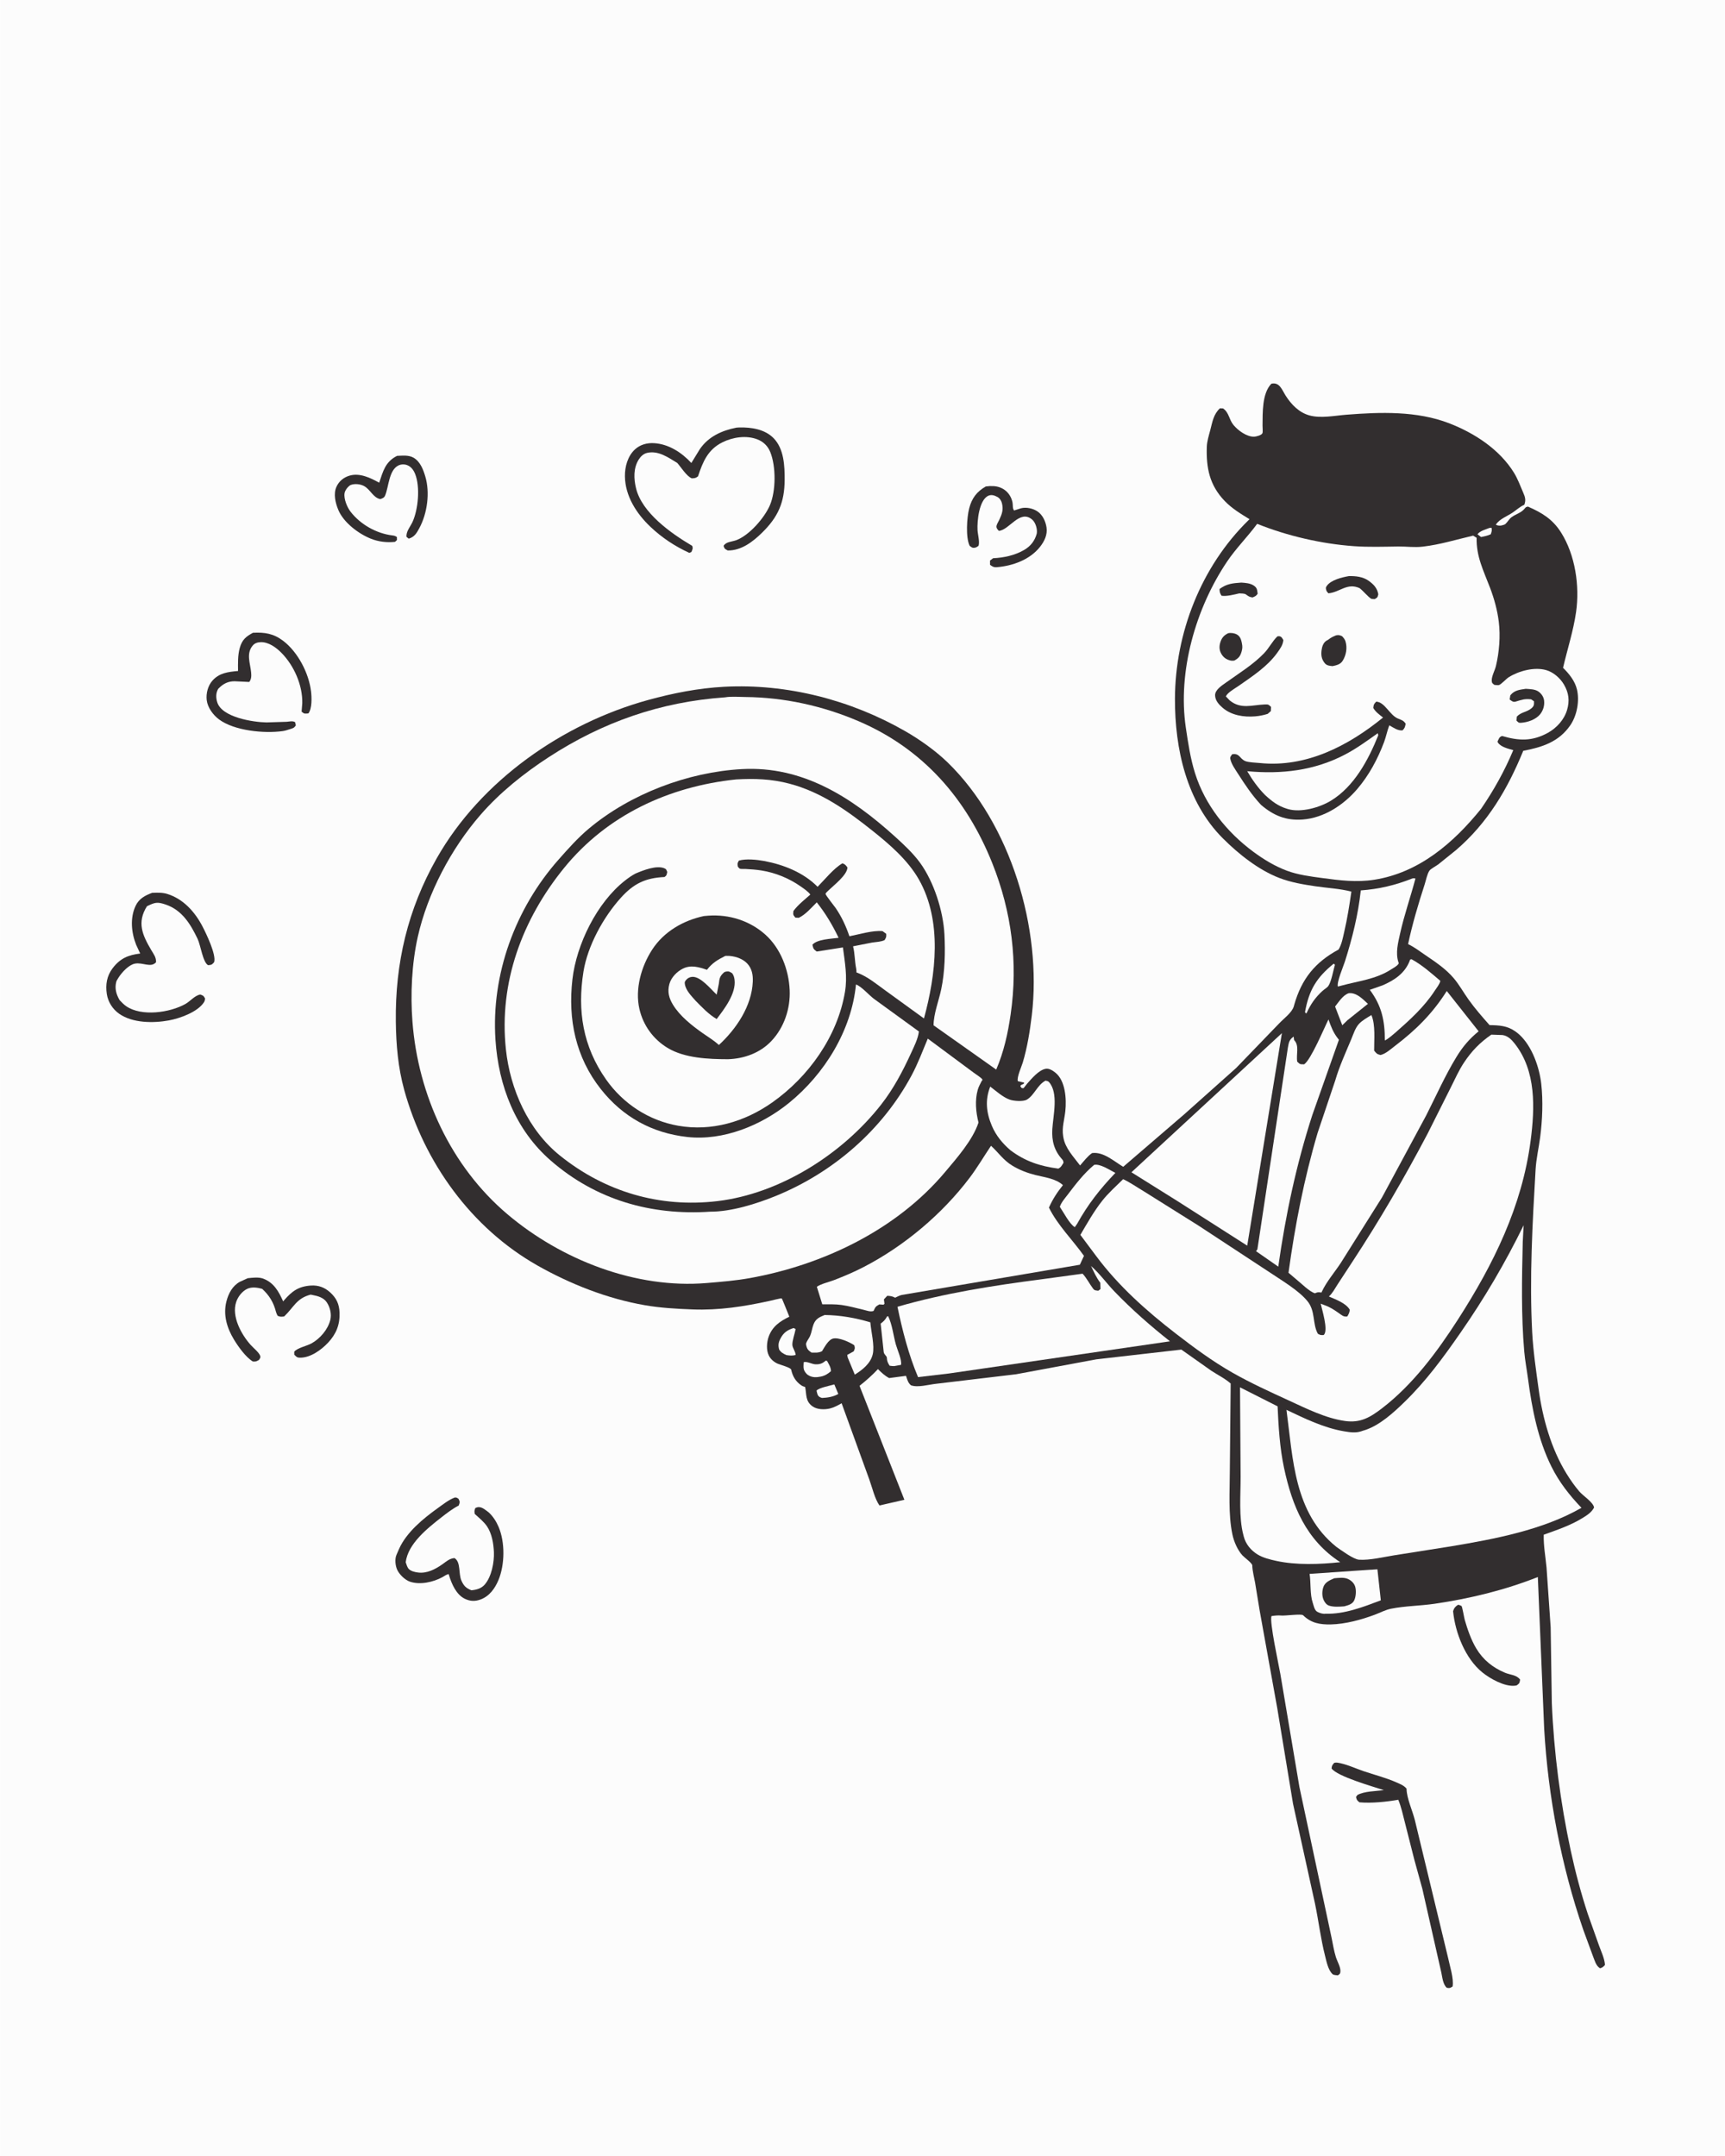 <svg version="1.1" xmlns="http://www.w3.org/2000/svg" style="display: block;" viewBox="0 0 1638 2048" width="1024" height="1280">
<path transform="translate(0,0)" fill="rgb(252,252,252)" d="M -0 -0 L 1638 0 L 1638 2048 L -0 2048 L -0 -0 z"/>
<path transform="translate(0,0)" fill="rgb(50,46,47)" d="M 1384.44 1524.5 L 1385.48 1524.47 C 1385.56 1524.49 1387.81 1525.39 1387.92 1525.5 C 1388.69 1526.23 1390.47 1536.85 1391.01 1538.74 C 1393.63 1547.78 1397.06 1557.73 1401.92 1565.84 C 1408.42 1576.7 1417.6 1584.05 1429.18 1588.93 C 1434.19 1591.04 1440.34 1590.88 1443.6 1595.5 C 1443.01 1598.71 1443.25 1598.78 1440.5 1600.88 C 1439.57 1601.15 1439.65 1601.16 1438.5 1601.28 C 1428.84 1602.29 1415.09 1594.58 1407.8 1588.68 C 1391.45 1575.44 1381.98 1550.99 1379.93 1530.5 C 1380.91 1527.38 1381.8 1526.39 1384.44 1524.5 z"/>
<path transform="translate(0,0)" fill="rgb(50,46,47)" d="M 936.096 462.097 C 938.543 461.723 940.958 461.621 943.434 461.759 C 952.653 462.27 959.69 468.333 961.5 477.385 C 961.988 479.825 961.318 482.992 963 484.911 L 969.498 482.826 C 974.574 481.514 980.861 482.895 985.208 485.805 C 990.132 489.101 992.923 495.281 993.785 501.03 C 994.819 507.926 991.774 514.185 987.572 519.5 C 977.916 531.714 961.655 537.577 946.5 538.787 C 943.739 539.008 942.228 538.14 940.142 536.5 L 940.106 532.5 L 943 530.285 C 953.21 529.788 963.72 527.563 972.61 522.364 C 978.677 518.816 982.656 513.707 984.5 506.936 L 984.662 505.359 C 984.815 501.363 983.133 496.042 979.996 493.426 C 968.298 483.67 958.539 503.453 948.5 504.281 C 947.208 502.839 945.963 501.675 946.283 499.5 C 946.49 498.095 948.204 495.322 948.846 493.926 C 951.46 488.238 952.967 484.483 951.472 478.13 C 950.894 475.671 949.302 473.155 947 471.983 C 944.175 470.544 941.481 469.593 938.5 470.935 C 929.732 474.881 927.765 495.031 928.256 503.573 C 928.507 507.942 930.492 514.535 929.197 518.5 C 928.049 519.281 927.058 520.081 925.653 520.293 C 923.172 520.669 922.678 519.838 920.79 518.5 C 916.856 510.518 918.123 491.489 920.321 482.922 C 922.786 473.309 927.525 466.99 936.096 462.097 z"/>
<path transform="translate(0,0)" fill="rgb(50,46,47)" d="M 376.937 433.016 C 382.127 432.826 387.941 432.086 392.609 434.79 C 398.928 438.451 401.708 445.845 403.703 452.474 C 408.356 467.94 405.669 487.59 398.081 501.688 C 395.438 506.598 393.415 510.053 388 511.683 L 385.922 510 C 385.31 504.918 389.608 500.201 391.659 495.689 C 397.026 483.885 399.012 462.491 394.111 450.264 C 392.644 446.604 390.328 443.257 386.5 441.831 C 383.83 440.836 380.676 440.922 378.118 442.198 C 369.112 446.69 369.059 462.48 365.574 470.727 C 364.66 472.891 363.035 473.382 361 474.104 C 354.298 472.844 351.566 465.003 345.688 461.761 C 342.175 459.824 336.924 459.238 333.171 460.595 L 332.5 460.86 C 330.145 462.353 327.502 465.706 327.049 468.524 C 326.185 473.903 329.542 481.918 332.767 486.073 C 342.232 498.269 357.321 506.769 372.54 508.614 C 374.283 508.825 375.293 509.101 376.779 510.146 L 376.819 513 L 375 514.712 C 367.216 515.546 359.3 514.629 352.016 511.708 C 340.209 506.975 326.076 496.326 321.108 484.32 C 318.376 477.717 316.286 469.166 319.374 462.376 C 321.767 457.117 326.189 453.466 331.726 451.831 C 341.483 448.95 351.57 453.895 359.96 458.511 C 363.658 447.564 365.758 438.637 376.937 433.016 z"/>
<path transform="translate(0,0)" fill="rgb(50,46,47)" d="M 235.091 1214.19 C 239.303 1213.69 245.499 1213 249.551 1214.49 C 259.889 1218.28 264.506 1226.74 268.738 1236.19 L 269.806 1234.95 C 277.219 1226.39 283.572 1221.85 295.26 1221.15 C 302.304 1220.73 308.169 1222.93 313.383 1227.65 C 319.329 1233.02 322.026 1238.83 322.309 1246.91 C 322.707 1258.24 319.15 1267.15 311.445 1275.38 C 304.941 1282.33 294.597 1289.83 284.621 1289.68 C 281.665 1289.63 281.244 1288.7 279.304 1286.82 L 279.259 1284.04 C 282.052 1280.35 291.332 1278.55 295.787 1276.04 C 303.876 1271.48 311.188 1262.98 313.5 1253.89 C 314.919 1248.31 313.317 1241.79 310.14 1237.05 C 307.048 1232.43 301.368 1231.03 296.262 1230.05 L 294.807 1229.78 C 281.374 1233.26 278.842 1241.83 269.705 1250.5 C 266.889 1250.84 266.194 1251.03 263.5 1249.89 C 262.812 1248.57 262.235 1247.42 261.869 1245.98 C 259.626 1237.14 255.501 1230.4 248.808 1224.29 C 244.574 1223.06 239.081 1222.27 234.871 1224.16 C 229.89 1226.39 225.768 1231.75 224.099 1236.84 C 219.618 1250.48 228.914 1267.52 237.837 1277.5 C 240.264 1280.21 245.588 1284.5 246.813 1287.63 C 247.566 1289.55 246.748 1290.19 245.798 1291.79 C 243.277 1293.21 242.976 1293.51 239.956 1293.3 C 233.171 1289.17 226.141 1279.24 222.044 1272.5 C 215.383 1261.56 211.585 1249.04 214.845 1236.27 C 216.775 1228.71 220.52 1221.49 227.612 1217.59 L 235.091 1214.19 z"/>
<path transform="translate(0,0)" fill="rgb(50,46,47)" d="M 240.034 601.075 C 251.212 600.484 259.59 601.799 268.693 608.688 C 282.714 619.298 293.165 639.485 295.223 656.789 C 295.89 662.393 296.306 673.11 292.7 677.677 C 289.23 677.902 288.997 678.379 286.249 676 L 286.898 668.04 C 287.286 650.894 279.096 632.324 267.171 620.199 C 262.134 615.077 254.892 609.746 247.361 610.002 C 244.339 610.105 241.675 610.949 239.712 613.345 C 233.487 620.946 237.471 630.043 238.292 638.5 C 238.617 641.846 238.658 645.208 236.5 647.8 L 222.627 647.14 C 216.531 647.126 211.926 649.385 207.684 653.712 L 206.934 654.5 C 204.751 658.463 204.806 662.755 206.111 667.032 C 210.521 681.489 240.398 686.038 252.916 686.231 L 271.997 685.638 C 274.827 685.449 277.638 684.541 280.099 686 L 280.792 689 C 279.019 691.879 277.604 691.803 274.5 692.85 C 272.43 693.548 270.41 694.177 268.237 694.479 C 250.636 696.926 222.366 694.161 207.872 683.409 C 202.212 679.209 196.984 672.156 196.133 665.008 C 195.387 658.738 197.256 651.462 201.45 646.666 C 208.063 639.103 216.578 638.251 225.897 637.374 C 225.825 630.228 225.558 622.503 227.505 615.581 C 229.718 607.714 233.15 604.856 240.034 601.075 z"/>
<path transform="translate(0,0)" fill="rgb(50,46,47)" d="M 431.721 1422.5 C 433.742 1422.46 433.676 1422.7 435.289 1423.72 C 436.872 1426.94 436.536 1426.87 435.5 1430.1 C 429.468 1433.25 424.185 1437.34 418.843 1441.52 C 405.644 1451.85 387.271 1466.45 385.133 1484 C 385.939 1486.17 386.562 1489.01 388.253 1490.57 C 390.399 1492.56 393.786 1493.33 396.611 1493.71 C 405.247 1494.9 413.253 1490.67 420.06 1485.86 C 423.792 1483.23 426.72 1480.38 431.5 1480.03 C 437.726 1483.94 435.042 1494.74 438.102 1501.56 C 440.33 1506.52 442.49 1508.57 447.5 1510.63 C 452.296 1510.18 456.942 1508.97 460.219 1505.17 C 466.682 1497.67 469.281 1484.14 468.909 1474.5 C 468.594 1466.34 466.999 1456.76 462.349 1449.87 C 459.416 1445.52 454.624 1441.69 450.753 1438.14 C 450.21 1435.51 450.358 1435.06 451.236 1432.5 C 452.077 1432.16 453.073 1431.71 454 1431.63 C 457.774 1431.33 461.118 1434.53 463.997 1436.64 C 468.178 1440.54 471.132 1445.21 473.369 1450.43 C 479.628 1465.06 479.318 1486.35 473.214 1500.95 C 469.892 1508.9 464.637 1516.26 456.247 1519.36 C 450.947 1521.32 446.319 1521.13 441.217 1518.65 C 433.106 1514.7 428.768 1504.55 426.269 1496.34 L 425.95 1495.25 C 423.816 1495.56 421.854 1497.14 419.964 1498.17 C 411.293 1502.89 398.818 1505.71 389.203 1502.45 C 384.53 1500.86 379.2 1495.74 377.087 1491.21 C 375.255 1487.29 374.63 1480.89 376.403 1476.9 L 378.895 1471.17 C 385.992 1455.44 401.799 1442.45 415.592 1432.59 C 420.674 1428.95 425.868 1424.75 431.721 1422.5 z"/>
<path transform="translate(0,0)" fill="rgb(50,46,47)" d="M 1267.12 1674.5 C 1268.13 1674.34 1268.99 1674.2 1270.01 1674.35 C 1278.1 1675.52 1286.97 1679.73 1294.74 1682.38 C 1305.3 1685.98 1316.03 1688.61 1326.24 1693.15 C 1329.79 1694.73 1333.2 1696 1335.75 1699.06 C 1335.73 1707.79 1341.39 1719.98 1343.61 1728.87 L 1375.12 1859.47 C 1376.72 1867.3 1380.75 1879.3 1379.5 1886.97 C 1376.92 1888.57 1376.97 1888.66 1373.98 1888.22 C 1370.32 1885.12 1369.74 1878.33 1368.76 1873.74 L 1350.71 1794.06 L 1343.22 1766.92 L 1334.19 1731.32 C 1332.31 1724.07 1330.78 1716.55 1327.88 1709.62 C 1316.45 1711.62 1302.54 1713.04 1291 1712.05 C 1288.63 1710.08 1288.5 1709.98 1287.74 1707 L 1289.02 1705.11 C 1295.49 1701.44 1306.78 1701.46 1314.2 1700.47 C 1303.63 1697 1269.94 1687.47 1264.5 1679.85 C 1264.91 1676.86 1265.2 1676.65 1267.12 1674.5 z"/>
<path transform="translate(0,0)" fill="rgb(50,46,47)" d="M 144.251 848.111 C 149.05 847.959 153.871 847.697 158.514 849.116 C 173.877 853.811 184.921 866.178 192.14 880.064 C 195.535 886.592 205.438 906.961 203.18 914 C 200.892 916.504 200.875 916.502 197.5 916.859 C 192.54 914.427 190.302 897.728 187.515 891.903 C 180.745 877.752 172.721 864.514 157.141 859.231 C 149.129 856.514 146.914 857.178 139.373 860.849 C 129.562 876.472 135.166 888.421 143.632 902.792 C 146.026 906.855 148.09 909.219 148.021 914 C 143.142 919.714 135.311 913.887 127.937 915.358 C 122.063 916.529 115.623 923.558 112.457 928.512 L 111.686 929.765 C 111.085 930.723 110.507 931.561 110.216 932.675 C 108.562 938.991 110.239 944.62 113.413 950.04 C 115.338 952.045 117.333 954.187 119.626 955.774 C 134.246 965.896 161.241 961.931 175.88 953.694 C 180.617 951.029 184.652 945.685 190 944.703 C 192.897 945.777 192.99 945.63 194.596 948.5 C 194.389 949.804 194.238 950.953 193.5 952.089 C 187.418 961.452 170.46 967.422 160.115 969.312 C 145.458 971.99 125.755 971.927 113.044 963.014 C 106.796 958.633 102.44 951.857 101.269 944.293 C 99.887 935.362 101.251 926.936 106.789 919.696 C 113.962 910.318 121.555 907.175 132.961 905.762 L 129.135 897.5 C 124.541 885.973 123.178 871.948 128.604 860.465 C 131.873 853.548 137.52 850.687 144.251 848.111 z"/>
<path transform="translate(0,0)" fill="rgb(50,46,47)" d="M 699.298 406.221 L 702 406.04 C 713.362 405.817 726.118 407.671 734.489 416.154 C 744.493 426.293 745.138 442.666 745.053 456.034 C 744.917 477.328 738.819 491.114 723.62 506.007 C 714.769 514.679 703.941 523.049 691 522.903 C 688.328 521.37 687.987 521.599 687.078 518.5 C 689.38 514.576 694.64 514.723 698.858 513.204 C 711.397 508.687 725.852 491.944 731.011 480.019 C 736.855 466.511 736.921 442.94 731.365 429.32 C 729.032 423.602 724.82 419.522 719.011 417.3 C 708.586 413.313 695.865 415.253 686.105 420.078 C 672.152 426.976 667.388 438.528 662.774 452.5 C 660.327 454.291 659.831 454.204 656.925 454.379 C 652.023 452.591 646.647 443.778 643.049 439.741 C 634.425 434.546 625.198 427.797 614.495 430.179 C 611.088 430.938 608.378 433.513 606.548 436.375 C 601.28 444.614 601.692 454.88 603.947 464 C 609.675 487.171 636.961 506.492 656.454 518.035 L 657.253 518.5 C 658.195 521.141 657.472 521.801 656.5 524.358 L 654.5 525.19 C 640.819 518.906 628.602 510.851 617.643 500.485 C 604.404 487.962 593.597 471.276 593.352 452.5 C 593.232 443.324 595.965 433.25 602.895 426.876 C 607.871 422.299 614.38 420.574 621 420.962 C 634.934 421.778 647.288 429.861 656.444 439.793 L 664.5 426.645 C 672.775 414.593 685.424 408.962 699.298 406.221 z"/>
<path transform="translate(0,0)" fill="rgb(50,46,47)" d="M 1207.33 364.5 C 1215.22 362.698 1217.39 370.343 1221.02 376 C 1226.36 384.318 1233.66 391.911 1243.55 394.619 C 1254.34 397.575 1267.59 394.812 1278.66 393.939 C 1310.92 391.397 1345.56 390.22 1376.23 402.078 C 1400.2 411.347 1424.13 426.854 1437.87 449.224 C 1441.4 454.962 1443.82 461.703 1446.51 467.885 C 1448.36 472.139 1449.29 475.052 1447.56 479.5 C 1443.41 481.286 1440.21 484.404 1436.5 486.902 C 1431.09 490.541 1424.28 492.802 1420.5 498.351 C 1421.97 499.235 1423.78 499.474 1425.5 499.222 C 1426.32 499.101 1428.88 498.426 1429.5 497.88 C 1431.7 495.95 1433.02 493.078 1435.49 491.275 C 1439.97 488.003 1444.81 487.283 1448.38 482.571 C 1449.18 481.517 1449.76 481.599 1451 481.208 C 1464.4 487.047 1474.56 493.218 1482.54 505.898 C 1495.99 527.258 1500.29 556.601 1496.76 581.327 C 1494.23 599.111 1488.44 616.865 1484.38 634.374 C 1490.17 640.077 1495.64 646.782 1497.58 654.889 C 1500.18 665.783 1497.61 679.59 1491.38 688.763 C 1480.54 704.702 1464.57 709.806 1446.58 713.209 C 1431.69 749.547 1412.92 781.561 1382.78 807.466 L 1365.74 821.19 C 1363.88 822.549 1358.65 825.359 1357.49 827.012 C 1355.31 830.104 1354.14 836.4 1352.91 840.197 C 1346.82 858.985 1341.32 877.487 1337.19 896.828 C 1343.13 899.636 1348.04 903.481 1353.45 907.162 C 1363.15 913.771 1373.01 920.265 1380.65 929.335 C 1385.76 935.405 1389.87 942.808 1394.49 949.307 C 1400.6 957.894 1407.59 965.892 1414.58 973.769 C 1423.74 973.909 1431.35 974.301 1439.05 979.738 C 1440.3 980.622 1441.52 981.576 1442.66 982.601 C 1454.82 993.526 1461.89 1013.67 1463.67 1029.53 C 1465.51 1045.87 1464.76 1063.97 1462.64 1080.25 C 1461.32 1090.41 1458.91 1100.56 1458.31 1110.8 C 1455.32 1161.95 1452.38 1214.61 1455.08 1265.77 C 1456.01 1283.37 1458.8 1302.15 1461.19 1319.61 C 1464.97 1347.24 1473.03 1376.16 1487.75 1399.96 C 1491.35 1405.79 1495.37 1411.54 1499.84 1416.76 C 1503.42 1420.95 1513 1426.9 1513.85 1432 C 1511.43 1436.58 1507.67 1438.98 1503.41 1441.65 C 1491.7 1448.99 1478.92 1453.18 1466.02 1457.85 C 1465.78 1468.46 1467.71 1478.52 1468.69 1489 L 1472.62 1545.76 L 1473.72 1617.84 C 1475.64 1664.27 1481.89 1712.56 1491.7 1758 C 1496.04 1778.11 1501.43 1798.45 1507.86 1818 L 1518.58 1848.18 C 1520.73 1854.1 1523.71 1860.18 1524.21 1866.5 C 1522.6 1868.3 1521.92 1869.02 1519.5 1869.7 L 1518.12 1868.63 C 1515.53 1866.32 1514.33 1862.09 1513.07 1858.93 L 1503.63 1833.25 C 1482.66 1772.46 1470.16 1706.48 1466.46 1642.24 L 1460.43 1498.03 C 1429.12 1510.46 1395.7 1518.58 1362.32 1523.44 C 1348.78 1525.41 1334.32 1525.49 1321 1528.13 C 1315.74 1529.18 1310.46 1532 1305.44 1533.88 C 1292.74 1538.64 1277.37 1542.8 1263.79 1543.06 C 1253.39 1543.26 1245.17 1541.84 1237.47 1534.34 C 1235.88 1532.8 1220.58 1534.94 1216.84 1534.61 C 1213.59 1534.31 1210.71 1534.66 1207.5 1535.11 C 1205.25 1539.87 1214.42 1581.74 1215.85 1590 L 1233.98 1697.49 L 1264.61 1841.1 C 1265.78 1847.02 1266.82 1853.2 1268.59 1858.96 C 1269.85 1863.09 1273.39 1868.82 1272.89 1873.1 C 1272.63 1875.33 1272.14 1875.1 1270.5 1876.4 C 1269.09 1876.19 1266.52 1876.22 1265.49 1875.28 C 1261.23 1871.38 1259.72 1863.29 1258.34 1857.86 C 1254.15 1841.48 1252.2 1824.48 1248.71 1807.92 L 1227.92 1713.41 L 1212.96 1622.75 L 1196.15 1529.47 L 1191.9 1503.5 C 1190.91 1497.98 1189.38 1492.63 1189.21 1486.99 C 1189.15 1484.81 1181.65 1479.45 1179.85 1477.47 C 1175.15 1472.29 1171.74 1464.31 1170.32 1457.5 C 1166.27 1437.94 1167.9 1416.73 1167.89 1396.84 L 1168.69 1314.23 C 1163.5 1309.55 1156.2 1305.95 1150.32 1302.08 L 1121.85 1281.99 L 1041.11 1291.24 L 964.976 1305.4 L 888.903 1314.47 C 881.902 1315.17 871.501 1318.34 865 1315.88 C 862.439 1313.64 861.784 1311.34 860.748 1308.21 L 860.322 1306.91 L 844.318 1309.04 C 840.023 1306.73 837.09 1303.93 833.683 1300.51 C 828.151 1306.41 822.508 1311.41 816.181 1316.41 L 858.785 1424.65 L 835.133 1430.06 C 830.76 1424.1 828.064 1412.53 825.491 1405.46 L 799.172 1332.96 C 795.846 1334.88 791.879 1337.01 788.126 1337.91 C 782.98 1339.14 775.958 1339.08 771.5 1335.88 C 764.539 1330.89 766.033 1324.7 764.518 1317.5 C 763.245 1317.12 762.118 1316.79 761 1316.04 C 755.519 1312.37 752.647 1307.37 751.253 1301.04 C 750.792 1298.95 740.477 1296.41 737.813 1295.1 C 734.499 1293.47 731.704 1290.97 730.036 1287.64 C 727.474 1282.54 727.981 1275.05 729.88 1269.74 C 733.36 1260.02 740.602 1255.04 749.505 1250.74 C 748.758 1249.11 742.764 1233.61 742.244 1233.33 C 741.697 1233.04 731.986 1235.48 730.898 1235.72 C 706.617 1241.06 682.479 1244.82 657.516 1243.84 C 642.428 1243.25 627.192 1242.42 612.302 1239.84 C 576.801 1233.69 541.463 1219.8 510.2 1202.07 C 447.382 1166.45 402.756 1104.25 383.722 1035.32 C 377.877 1014.15 376.017 992.361 375.751 970.497 C 375.074 914.917 387.087 863.778 414.604 815.294 C 456.457 741.552 534.346 687.212 615.455 664.906 C 638.934 658.449 663.19 653.673 687.532 652.376 C 747.296 649.194 808.094 664.931 859.887 694.723 C 873.539 702.576 888.533 713.245 899.828 724.209 C 959.816 782.442 989.617 882.324 979.802 964.5 C 978.041 979.246 975.517 994.96 971.265 1009.17 C 970.024 1013.32 965.476 1023.13 966.5 1027 L 972.5 1028.41 C 972.681 1030.15 970.277 1029.62 968.897 1031.5 L 969.806 1033.24 C 970.468 1033.39 971.15 1033.91 971.792 1033.69 C 972.269 1033.53 974.763 1030.06 975.268 1029.5 C 979.619 1024.65 986.426 1016.36 993.045 1015.25 C 996.267 1014.71 999.593 1016.87 1002.04 1018.79 C 1011.85 1026.46 1012.85 1044.14 1011.64 1055.5 C 1010.78 1063.56 1008.27 1070.92 1009.57 1079.15 L 1009.8 1080.5 C 1011.49 1090.72 1019.58 1098.96 1025.64 1107.08 C 1029.13 1103.13 1032.7 1098.32 1037.04 1095.32 C 1047.78 1093.83 1057.81 1103.09 1066.62 1108.36 L 1124.5 1058.57 L 1173.84 1014.54 L 1214.7 972.194 C 1218.99 967.604 1226.84 962.02 1228.65 955.963 L 1229.04 954.5 C 1236.1 929.823 1248.74 914.137 1271.16 901.981 C 1274.15 897.197 1275.35 890.346 1276.61 884.897 C 1279.53 872.308 1281.49 859.713 1283.34 846.938 C 1272.34 844.08 1260.41 843.538 1249.15 841.879 C 1237.59 840.174 1226 838.221 1215.03 834.036 C 1195.31 826.509 1176.12 811.209 1161.27 796.362 C 1126.69 761.799 1115.65 711.103 1115.77 663.904 C 1115.94 601.467 1140.54 538.286 1185.51 494.241 L 1186.6 493.181 C 1178.24 488.072 1169.85 482.994 1163.02 475.894 C 1148.64 460.957 1145.37 444.583 1146.02 424.5 C 1146.19 419.078 1147.99 413.592 1149.36 408.373 C 1151.36 400.718 1152.38 393.487 1158.5 387.85 L 1161.5 387.98 C 1167.29 392.079 1166.96 398.329 1171.34 403.677 C 1175.62 408.892 1183.95 415.017 1191 414.827 C 1192.73 414.78 1198.1 413.453 1198.86 411.5 C 1199.38 410.178 1198.92 405.74 1198.95 404.136 C 1199.11 392.119 1198.4 373.735 1207.33 364.5 z"/>
<path transform="translate(0,0)" fill="rgb(252,252,252)" d="M 1414.46 501.5 L 1416.43 501.309 C 1417.07 503.971 1416.52 504.925 1415.73 507.5 C 1412.72 508.906 1409.74 509.478 1406.5 510.123 L 1403.11 507.5 C 1405.51 504.267 1410.79 502.974 1414.46 501.5 z"/>
<path transform="translate(0,0)" fill="rgb(252,252,252)" d="M 792.231 1315.06 L 796.018 1324.11 C 791.57 1326.81 785.615 1327.74 780.5 1327.91 L 779.008 1327.39 C 776.073 1326.06 776.058 1323.78 775.35 1321 C 777.256 1318.29 788.595 1316.19 792.231 1315.06 z"/>
<path transform="translate(0,0)" fill="rgb(252,252,252)" d="M 784.046 1292.5 L 785.352 1292.77 C 787.065 1295.95 788.988 1298.8 789.05 1302.5 C 785.976 1305.14 783.378 1306.81 779.33 1307.64 C 775.154 1308.49 771.222 1308.65 767.5 1306.29 C 766.865 1305.88 766.584 1305.73 766.002 1305.12 C 762.291 1301.22 762.971 1298.93 763.125 1294 C 765.997 1292.86 770.862 1295.84 774.322 1295.97 C 778.39 1296.12 781.025 1295.17 784.046 1292.5 z"/>
<path transform="translate(0,0)" fill="rgb(252,252,252)" d="M 753.465 1261.5 L 755.5 1262.46 C 754.763 1266.67 752.135 1273.69 752.392 1277.61 C 752.593 1280.66 755.336 1283.65 755.5 1287.12 C 752.301 1287.95 749.937 1287.67 746.691 1287.2 C 743.613 1285.75 741.806 1284.85 739.872 1282 C 738.808 1278.25 739.049 1275.53 740.815 1272 C 743.859 1265.91 747.327 1263.58 753.465 1261.5 z"/>
<path transform="translate(0,0)" fill="rgb(252,252,252)" d="M 1266.41 915.5 C 1267.3 915.762 1266.81 915.52 1267.7 916.5 C 1266.14 921.813 1264.35 932.427 1261.39 936.675 C 1260.4 938.09 1257.44 939.874 1256.06 941.125 C 1249.08 947.449 1244.61 953.924 1240.74 962.5 L 1240.12 962.505 L 1239.28 961.5 C 1242.99 940.621 1250.13 928.749 1266.41 915.5 z"/>
<path transform="translate(0,0)" fill="rgb(252,252,252)" d="M 1280.67 943.5 L 1281.36 943.404 C 1288.5 942.965 1294.22 949.095 1299.04 953.568 L 1279.68 969.049 L 1274.7 973.893 L 1267.86 956.12 C 1271.5 951.577 1275.14 945.484 1280.67 943.5 z"/>
<path transform="translate(0,0)" fill="rgb(252,252,252)" d="M 842.313 1250.5 L 843.356 1250.26 C 847.237 1258.12 848.309 1268.61 850.674 1277.13 C 852.004 1281.92 856.635 1292.06 855.574 1296.5 L 849.088 1297.67 C 847.581 1297.68 846.245 1297.55 844.762 1297.29 C 843.086 1294.66 842.207 1292.93 842.135 1289.77 C 842.094 1287.96 839.53 1286.91 839.144 1284.27 L 836.251 1257.34 C 838.706 1255.45 840.431 1253.91 841.953 1251.18 L 842.313 1250.5 z"/>
<path transform="translate(0,0)" fill="rgb(252,252,252)" d="M 1039.04 1106.5 C 1044.87 1105.35 1053.73 1111.41 1059.18 1114.16 C 1044.77 1129.18 1032.94 1144.22 1022.86 1162.51 L 1020.67 1165.67 C 1015.93 1163.22 1009.66 1151.12 1006.42 1146.37 C 1007.67 1142.31 1011.38 1138.13 1013.98 1134.71 C 1021.54 1124.74 1029.39 1114.52 1039.04 1106.5 z"/>
<path transform="translate(0,0)" fill="rgb(252,252,252)" d="M 783.054 1249.13 C 797.631 1249.28 812.503 1251.86 826.445 1256.1 C 827.116 1264.82 830.718 1278.24 828.698 1286.54 C 826.562 1295.32 818.917 1301.26 811.682 1305.77 L 804.946 1289.5 L 804.5 1287.03 L 810.649 1283.65 C 811.786 1280.93 812.063 1280.83 811.179 1277.86 C 806.833 1274.87 796.422 1270.23 791.128 1271.49 C 786.487 1272.59 782.914 1279.77 780.558 1283.5 C 777.318 1285.25 774.074 1284.87 770.5 1284.82 C 769.09 1283.79 767.476 1282.7 766.635 1281.12 C 765.992 1279.91 765.091 1277.19 765.5 1275.89 C 766.201 1273.68 768.277 1271.25 769.242 1269 C 770.731 1265.52 771.084 1261.56 772.495 1258 C 774.637 1252.61 778.059 1251.2 783.054 1249.13 z"/>
<path transform="translate(0,0)" fill="rgb(252,252,252)" d="M 1293.79 1491.6 L 1308.06 1490.69 L 1311.3 1520.17 C 1294.57 1526.45 1276.8 1533.48 1258.75 1532.88 C 1256.27 1533.28 1253.2 1532.26 1251 1531.08 C 1248.25 1529.62 1247.59 1525.29 1246.64 1522.5 C 1243.9 1514.45 1244.97 1503.67 1243.65 1495.05 L 1293.79 1491.6 z"/>
<path transform="translate(0,0)" fill="rgb(50,46,47)" d="M 1267.1 1499.2 C 1271.24 1498.89 1276.11 1498.12 1280 1499.84 C 1283.11 1501.22 1285.84 1503.72 1286.9 1507.03 C 1288.09 1510.75 1287.7 1517.02 1285.87 1520.5 C 1284.03 1524.01 1280.08 1524.85 1276.58 1525.88 C 1272.05 1526.23 1266.35 1526.68 1262 1525.16 C 1259.69 1524.35 1258.17 1522.28 1257.14 1520.16 C 1255.28 1516.37 1255.37 1511.29 1256.8 1507.36 C 1258.47 1502.77 1262.99 1501.03 1267.1 1499.2 z"/>
<path transform="translate(0,0)" fill="rgb(252,252,252)" d="M 1339.16 911.5 L 1340.41 911.152 C 1350.27 916.455 1359.36 924.502 1367.84 931.758 C 1367.25 934.771 1364.16 938.586 1362.46 941.195 C 1352.51 956.491 1338.86 968.848 1325.24 980.816 C 1322.11 983.334 1318.75 986.632 1315.11 988.328 C 1315.16 969.724 1312.18 955.363 1300.82 940.239 L 1312.88 936.017 C 1324.19 931.156 1334.15 924.558 1338.71 912.689 L 1339.16 911.5 z"/>
<path transform="translate(0,0)" fill="rgb(252,252,252)" d="M 992.824 1026.5 C 994.123 1026.84 995.174 1026.82 996.092 1027.84 C 1005.39 1038.22 1000.08 1059.61 999.294 1072.53 C 998.616 1083.74 1001.07 1092.9 1008.65 1101.3 C 1009.77 1102.54 1009.63 1102.91 1009.93 1104.5 C 1008.31 1107.05 1007.72 1108.68 1005 1110.08 C 987.623 1107.78 973.586 1103.19 959.542 1092.66 C 951.915 1086.06 945.887 1078.83 941.899 1069.5 C 936.596 1057.08 935.259 1044.82 940.328 1032.17 C 945.809 1036.33 952.35 1042.28 958.833 1044.56 C 962.553 1045.87 971.643 1046.63 975.196 1044.5 C 982.252 1040.28 984.939 1030.72 992.824 1026.5 z"/>
<path transform="translate(0,0)" fill="rgb(252,252,252)" d="M 1341.11 834.5 C 1343.11 834.158 1342.09 834.174 1344.19 834.5 C 1339.57 852.05 1333.57 868.901 1329.62 886.739 C 1327.67 895.551 1325.12 905.118 1327.99 913.969 L 1328.35 915 L 1327.92 915.788 C 1326.46 917.837 1323.24 919.473 1321.1 920.848 C 1306.31 930.387 1290.11 931.769 1273.5 936.361 L 1270.5 937.127 C 1269.29 932.885 1275.7 918.054 1277.2 913.331 C 1284.2 891.314 1289.79 868.821 1292.27 845.82 C 1309.71 844.509 1324.88 840.947 1341.11 834.5 z"/>
<path transform="translate(0,0)" fill="rgb(252,252,252)" d="M 1261.58 968.374 C 1263.96 975.141 1266.1 980.834 1270.59 986.533 L 1271.5 987.672 L 1246.28 1059.04 C 1231.01 1106.19 1220.84 1154.16 1213.9 1203.2 L 1192.77 1188.5 L 1194.06 1186.77 L 1223.04 995.083 C 1223.9 990.204 1224.32 987.592 1228.5 984.674 L 1228.95 988 C 1234.21 993.239 1230.69 1001.65 1231.91 1008.5 C 1234.66 1011.14 1234.66 1010.99 1238.5 1010.99 C 1244.9 1006.78 1257.59 976.268 1261.58 968.374 z"/>
<path transform="translate(0,0)" fill="rgb(252,252,252)" d="M 1177.56 1317.85 L 1213.25 1335.9 C 1214.1 1355.1 1215.35 1375.49 1219.36 1394.31 C 1227.11 1430.7 1240.36 1462.86 1272.76 1483.93 C 1253.3 1486.04 1231.06 1486.87 1211.89 1482.68 C 1206.07 1481.4 1199.48 1479.79 1194.34 1476.67 C 1188 1472.83 1182.98 1466.8 1181.12 1459.58 L 1180.72 1458 C 1176.25 1441.03 1178.2 1420.09 1178.13 1402.63 L 1177.56 1317.85 z"/>
<path transform="translate(0,0)" fill="rgb(252,252,252)" d="M 1217.34 981.405 L 1184.41 1183.26 L 1118.45 1141.11 L 1074.43 1113.56 L 1217.34 981.405 z"/>
<path transform="translate(0,0)" fill="rgb(252,252,252)" d="M 1036.06 1202.58 C 1044.4 1209.86 1050.85 1219.1 1058.53 1227.04 C 1075.09 1244.17 1092.35 1259.33 1111.03 1274.12 L 900.992 1304.7 L 871.767 1308.13 C 862.842 1287.1 856.825 1263.66 852.22 1241.3 C 896.724 1228.4 942.941 1221.2 988.815 1215.24 L 1028.05 1209.89 C 1031.99 1214.16 1034.48 1219.38 1037.95 1224 C 1039.51 1226.08 1040.5 1225.7 1043 1226.06 L 1045.03 1224.5 L 1044.85 1218.5 C 1041.11 1213.69 1038.68 1208.04 1036.06 1202.58 z"/>
<path transform="translate(0,0)" fill="rgb(252,252,252)" d="M 941.072 1088.38 C 948.113 1094.82 952.704 1102.03 961.199 1107.19 C 968.143 1111.41 975.138 1114.09 982.991 1116.1 C 992.045 1118.42 1002.27 1119.35 1009.39 1125.76 C 1003.93 1132.54 999.649 1139.11 996.076 1147.09 C 1004.23 1163.71 1018.62 1177.86 1029.36 1192.95 L 1025.44 1201.38 L 856.231 1230.1 C 853.996 1230.68 852.055 1231.69 850 1232.7 C 847.362 1231.27 845.476 1231.05 842.5 1230.89 L 839.349 1234.27 L 839.876 1238.5 L 838.988 1239.34 L 835 1239.07 C 831.372 1241.06 831.264 1241.5 829.5 1245.29 C 826.393 1246.37 823.101 1244.92 819.92 1244.16 C 813.103 1242.53 806.08 1240.61 799.144 1239.61 C 793.187 1238.75 786.814 1239.02 780.794 1238.98 L 775.63 1222.3 C 779.801 1219.44 787.036 1217.88 791.903 1216 C 801.519 1212.29 810.899 1208.33 820.062 1203.58 C 858.61 1183.64 894.603 1153.39 920.752 1118.78 C 928.093 1109.06 934.268 1098.48 941.072 1088.38 z"/>
<path transform="translate(0,0)" fill="rgb(252,252,252)" d="M 1373.93 941.374 L 1404.19 979.644 C 1395.43 986.779 1389.07 994.286 1383.18 1003.93 C 1372.41 1021.57 1363.77 1041.04 1354.42 1059.5 L 1312.48 1137.35 L 1273.2 1199.78 C 1267.45 1208.52 1259.57 1217.65 1255.23 1227.09 L 1254.91 1227.8 C 1253.08 1227.56 1251.68 1227.28 1249.91 1228 L 1248.76 1228.5 C 1243.39 1226.98 1235.27 1218.63 1230.65 1214.98 L 1223.61 1209 C 1229.87 1163.73 1238.34 1119.93 1251.29 1076.07 L 1268.09 1026.09 C 1271.77 1013.29 1278.03 999.569 1283.21 987.206 C 1285.11 982.664 1287 976.59 1290.28 972.905 C 1293.45 969.341 1298.33 966.715 1302.35 964.201 C 1306.39 973.624 1304.86 987.828 1304.96 998 C 1307.3 1000.83 1307.49 1001.28 1311 1002.16 C 1315.95 1001.05 1320.83 996.495 1324.88 993.413 C 1344.89 978.161 1360.47 962.632 1373.93 941.374 z"/>
<path transform="translate(0,0)" fill="rgb(252,252,252)" d="M 1446.96 1163.85 L 1446.62 1169.95 L 1446.1 1179.66 C 1445.29 1214 1444.55 1249.62 1447.53 1283.84 C 1448.3 1292.59 1449.99 1301.27 1451.14 1309.98 C 1454.87 1338.18 1460.59 1367.6 1473.4 1393.24 C 1480.78 1408.01 1490.53 1420.43 1501.87 1432.28 C 1465.22 1453.34 1419.57 1461.9 1378.06 1468.86 L 1324.11 1477.39 C 1313.91 1479.01 1300.71 1482.26 1290.55 1481.57 C 1285.4 1481.22 1273.39 1472.44 1269.04 1469.35 C 1228.86 1437.04 1227.92 1385.97 1221.68 1339.22 C 1238.97 1347.49 1257.45 1356.46 1276.5 1359.63 C 1281.86 1360.53 1287.3 1361.38 1292.57 1359.64 L 1294 1359.14 L 1296.96 1358.22 C 1310.53 1353.55 1323.22 1342.03 1333.37 1332.18 C 1354.2 1311.99 1370.47 1289.73 1386.95 1266 C 1409.82 1233.07 1429.33 1199.83 1446.96 1163.85 z"/>
<path transform="translate(0,0)" fill="rgb(252,252,252)" d="M 1416.28 982.815 L 1426.81 983.193 C 1431.86 983.83 1435.5 987.574 1438.5 991.38 C 1458.99 1017.4 1457.62 1052.48 1453.6 1083.42 C 1445.47 1146 1418.25 1201.01 1384.57 1253.39 C 1364.84 1284.09 1341.68 1315.31 1312.5 1337.7 C 1301.23 1346.35 1291.98 1351.84 1277.45 1349.83 C 1258.83 1347.25 1240.21 1337.81 1223.23 1330.01 C 1205.55 1321.9 1187.41 1313.61 1170.5 1303.98 C 1151.35 1293.07 1134.09 1280.3 1116.69 1266.87 C 1088.87 1245.38 1062.04 1221.5 1040.99 1193.19 L 1025.93 1173.03 C 1032.34 1162.08 1038.83 1150.57 1046.71 1140.59 C 1052.53 1133.23 1059.88 1126.68 1066.57 1120.1 C 1073.33 1123.28 1079.64 1127.77 1086.08 1131.57 L 1138 1164.13 L 1207.09 1209.5 C 1217.97 1216.85 1233.03 1225.62 1241.5 1235.83 C 1249.44 1245.41 1246.16 1257.32 1251.5 1266.96 C 1253.89 1268.27 1254.27 1268.31 1257 1268.17 L 1257.65 1267.44 C 1261.11 1262.17 1255.53 1244.44 1254.2 1238.37 L 1258 1239.84 C 1263.13 1241.65 1266.65 1244.03 1271.1 1247.12 C 1274.05 1249.17 1275.83 1251.15 1279.48 1250.5 C 1280.73 1248.26 1281.76 1246.66 1281.73 1244 C 1278.06 1237.74 1268.29 1234.37 1261.99 1231.54 C 1265.53 1228.32 1267.6 1224.13 1270.19 1220.15 L 1284.18 1198.75 C 1310.3 1159.01 1333.73 1118.69 1355.86 1076.63 L 1377.96 1032.55 C 1381.85 1024.78 1385.52 1016.52 1390.33 1009.3 C 1397.67 998.301 1405.42 990.313 1416.28 982.815 z"/>
<path transform="translate(0,0)" fill="rgb(252,252,252)" d="M 1193.84 497.596 C 1222.45 509.057 1254.72 516.574 1285.55 518.798 C 1299.72 519.82 1313.75 519.306 1327.91 519.131 C 1335.92 519.032 1343.05 520.214 1351.26 519.246 C 1368.02 517.267 1382.76 512.554 1399 508.81 L 1402.3 510.879 C 1401.85 528.678 1408.94 542.275 1415.08 558.449 C 1419 568.754 1421.99 579.674 1423.34 590.634 C 1425.03 604.239 1423.79 619.353 1420.63 632.664 C 1419.62 636.886 1416.55 642.22 1416.64 646.437 C 1416.69 648.921 1417.44 649.222 1419.21 650.598 C 1420.29 650.634 1422.54 651.019 1423.5 650.74 C 1425.67 650.108 1430.38 644.795 1432.87 643.248 C 1442.52 637.247 1457.13 633.352 1468.29 636.516 C 1475.22 638.479 1481.73 644.19 1485.29 650.345 C 1489.85 658.241 1490.78 665.6 1488.17 674.454 C 1485.44 683.685 1478.24 691.571 1469.9 696.152 C 1455.08 704.288 1442.47 703.807 1426.5 699.128 C 1423.57 700.093 1423.47 701.822 1422.11 704.5 L 1422.5 705.34 C 1425.25 709.653 1432.49 711.239 1437.1 712.558 C 1428.84 732.342 1418.59 750.68 1406.5 768.325 C 1380.26 800.759 1347.6 828.992 1305.03 835.683 C 1288.1 838.344 1272.31 836.291 1255.5 834.032 C 1244.41 832.542 1232.6 831.025 1222.08 827.093 C 1210.71 822.842 1200.11 816.413 1190.36 809.214 C 1165 790.49 1144.37 764.799 1134.82 734.405 C 1130.44 720.467 1128.24 705.641 1126.1 691.234 C 1118.19 637.87 1135.47 577.729 1165.28 533.435 C 1173.89 520.64 1184.77 509.936 1193.84 497.596 z"/>
<path transform="translate(0,0)" fill="rgb(50,46,47)" d="M 1178.81 553.407 C 1182.66 553.668 1187.19 553.984 1190.5 556.153 C 1193.89 558.371 1193.79 560.325 1194.32 564 C 1192.78 566.261 1191.97 566.405 1189.54 567.5 C 1186.76 567.233 1185.5 566.388 1183.27 564.728 C 1181.74 563.588 1178.81 563.82 1176.88 563.65 C 1172.02 564.751 1164.91 566.677 1160.02 565.898 C 1158.47 563.435 1158.14 562.407 1158.13 559.5 C 1164.88 554.467 1170.63 553.988 1178.81 553.407 z"/>
<path transform="translate(0,0)" fill="rgb(50,46,47)" d="M 1166.32 601.5 C 1168.93 600.9 1172.37 601.422 1174.69 602.763 C 1177.34 604.292 1178.48 606.979 1179.1 609.835 L 1179.33 611 C 1179.92 613.822 1179.95 615.727 1179.17 618.563 C 1177.86 623.306 1176.39 625.132 1172.12 627.5 C 1170.57 627.699 1169.46 627.719 1167.93 627.292 C 1163.97 626.186 1161.4 624.134 1159.49 620.489 C 1157.59 616.858 1157.8 613.036 1159.17 609.256 C 1160.54 605.446 1162.74 603.242 1166.32 601.5 z"/>
<path transform="translate(0,0)" fill="rgb(50,46,47)" d="M 1280.88 547.246 C 1287.32 547.07 1294.33 547.819 1299.7 551.66 C 1304.44 555.056 1307.87 558.549 1308.9 564.5 C 1308.11 567.62 1308.25 567.431 1305.5 569.104 C 1304.87 569.038 1302.54 569.016 1302.13 568.746 C 1298.53 566.379 1294.83 561.49 1291.06 558.635 C 1279.24 553.316 1272.34 562.658 1261.5 563.587 C 1260.56 562.537 1259.74 561.753 1259.41 560.342 C 1259 558.53 1258.84 558.237 1259.94 556.631 C 1263.85 550.876 1274.41 548.404 1280.88 547.246 z"/>
<path transform="translate(0,0)" fill="rgb(50,46,47)" d="M 1268.87 603.5 C 1271.39 603.028 1272.25 603.348 1274.5 604.326 C 1275.92 605.862 1277.18 607.305 1277.78 609.355 C 1279.55 615.395 1278.46 622.053 1275.22 627.441 C 1272.99 631.147 1269.46 631.867 1265.5 632.754 C 1262.7 632.485 1259.94 632.294 1258.04 629.945 C 1254.92 626.083 1254.43 622.311 1255.05 617.484 C 1255.46 614.237 1256.72 610.413 1259.66 608.613 C 1262.01 607.171 1260.15 608.601 1261.73 607.365 C 1264.03 605.574 1266.17 604.572 1268.87 603.5 z"/>
<path transform="translate(0,0)" fill="rgb(50,46,47)" d="M 1448.89 654.314 C 1453.02 654.618 1458.12 654.568 1461.5 657.258 C 1464.16 659.376 1465.99 662.16 1466.39 665.555 C 1466.94 670.144 1465.48 674.99 1462.55 678.55 C 1458.4 683.578 1450.73 686.201 1444.33 686.599 C 1441.96 686.746 1441.9 686.11 1440.12 684.5 L 1440.5 680.673 C 1444.59 676.299 1450.32 676.41 1454.5 672.706 C 1456.97 670.522 1456.87 669.134 1456.8 666.14 L 1454 664.283 C 1447.61 663.598 1445.13 664.773 1439.22 666.5 C 1436.86 667.189 1435.43 665.701 1433.66 664.5 L 1434.3 660.5 C 1438.25 655.546 1443.03 655.263 1448.89 654.314 z"/>
<path transform="translate(0,0)" fill="rgb(50,46,47)" d="M 1213.07 604.5 L 1214.51 604.328 C 1217.03 604.537 1217.56 606.153 1218.74 608 C 1218.31 612.669 1215.74 616.118 1213.1 619.846 C 1203.77 633.005 1189.38 642.352 1176.31 651.486 C 1172.72 653.994 1165.86 657.705 1164.09 661.5 L 1167.73 665.297 C 1178.32 674.018 1188.88 669.662 1200.82 669.186 C 1204.51 669.039 1204.44 669.084 1207.03 671.5 L 1206.83 675.5 L 1203.82 678.127 C 1199.86 679.359 1196.09 680.115 1191.95 680.472 C 1181.28 681.393 1169.39 679.522 1161.08 672.347 C 1157.51 669.265 1154.02 665.489 1153.89 660.497 C 1153.76 655.21 1160.6 650.997 1164.39 648.276 C 1176.51 639.577 1190 631.343 1200.39 620.557 C 1205.2 615.555 1208.17 609.215 1213.07 604.5 z"/>
<path transform="translate(0,0)" fill="rgb(50,46,47)" d="M 1306.94 666.5 C 1315.09 666.855 1319.74 679.273 1327.41 682.488 C 1330.77 683.899 1332.98 684.328 1334.88 687.5 C 1334.24 690.617 1334.22 691.323 1331.99 693.748 C 1327.45 694.344 1323.22 691.117 1319.35 688.984 C 1317.33 694.237 1316.35 699.695 1314.39 704.917 C 1308.33 721.042 1300.09 736.44 1288.84 749.589 C 1275.9 764.708 1257.31 776.961 1237.11 778.468 C 1221.25 779.652 1209.36 774.708 1197.47 764.505 C 1189.07 755.542 1182.34 745.433 1175.74 735.111 C 1173.08 730.945 1169.26 725.747 1168.35 720.851 C 1167.99 718.902 1169.06 718.088 1170.08 716.5 C 1177.23 715.285 1176.97 720.397 1182.3 722.858 C 1185.4 724.291 1192.84 724.442 1196.49 724.814 C 1240.43 729.28 1280.33 708.52 1313.42 681.596 C 1309.93 678.833 1306.41 676.423 1304.15 672.5 C 1304.5 669.152 1304.63 668.966 1306.94 666.5 z"/>
<path transform="translate(0,0)" fill="rgb(252,252,252)" d="M 1308.4 696.5 L 1308.86 698.5 C 1299.51 721.757 1285.95 747.266 1263.74 760.685 C 1253.11 767.108 1235.62 772.055 1223.37 768.611 L 1222 768.189 C 1213.7 765.693 1207.7 761.014 1201.39 755.217 C 1194.69 748.472 1189.2 740.755 1184.42 732.569 C 1216.86 735.601 1248.21 732.054 1277.45 716.671 C 1288.48 710.865 1298.27 703.678 1308.4 696.5 z"/>
<path transform="translate(0,0)" fill="rgb(252,252,252)" d="M 688.532 662.401 C 694.427 661.389 701.568 662.045 707.577 662.095 C 744.505 662.406 781.181 670.491 815.094 684.995 C 876.419 711.221 917.72 758.515 942.27 819.946 C 960.739 866.159 966.846 914.317 959.71 963.567 C 957.083 981.694 953.251 999.136 945.999 1016.01 L 886.482 973.936 C 886.585 962.838 891.526 950.442 893.805 939.528 C 897.267 922.959 897.704 904.363 896.812 887.445 C 895.646 865.335 886.824 837.717 873.755 819.686 C 867.15 810.571 858.004 802.04 849.658 794.494 C 808.543 757.324 762.139 727.39 704.42 730.58 C 653.118 733.415 598.542 754.086 559.117 787.093 C 548.533 795.955 539.397 806.279 530.28 816.588 C 489.204 863.039 466.287 925.488 470.388 987.625 C 473.285 1031.51 489.29 1073.23 522.977 1102.51 C 565.938 1139.86 618.235 1154.71 674.248 1150.99 C 694.461 1151.07 718.539 1143.45 737 1135.9 C 791.182 1113.73 837.839 1073.35 865.57 1021.62 C 871.671 1010.24 876.045 998.46 881.006 986.587 L 924.431 1018.81 C 926.185 1020.16 932.131 1023.86 932.895 1025.48 C 933.14 1026 932.368 1026.5 932.109 1027.01 C 930.793 1029.61 929.268 1032.37 928.472 1035.17 C 925.642 1045.15 926.66 1056.44 929.171 1066.32 C 923.773 1082.9 908.509 1100.16 897.369 1113.42 C 851.356 1168.16 781.717 1201.49 712.106 1214.06 C 698.454 1216.53 684.86 1217.59 671.071 1218.76 C 603.619 1224.45 532.838 1196.68 481.726 1153.39 C 427.999 1107.9 396.867 1040.04 391.536 970.431 C 389.545 944.435 390.886 915.317 396.629 889.799 C 405.955 848.362 428.34 806.093 456.138 774.065 C 474.59 752.806 497.313 734.65 520.825 719.334 C 572.302 685.8 627.228 666.699 688.532 662.401 z"/>
<path transform="translate(0,0)" fill="rgb(252,252,252)" d="M 698.889 740.382 C 716.421 739.402 732.53 739.904 749.656 744.439 C 779.907 752.448 804.43 769.981 828.5 789.144 C 844.83 802.145 862.185 817.128 872.601 835.517 C 894.962 874.991 888.719 925.832 877.381 967.439 L 840.216 940.498 C 832.149 934.665 824.031 927.915 814.684 924.259 L 813.246 923.716 C 813.273 922.395 813.239 921.273 812.974 919.97 C 811.538 912.911 811.841 906.154 810.035 898.908 L 828.199 895.328 C 832.059 894.738 836.452 894.704 840 893.006 C 841.503 890.395 841.742 890.151 841.5 886.991 L 838.036 884.5 C 828.892 883.55 815.791 887.588 806.576 889.37 C 803.349 879.874 799.18 870.834 793.5 862.541 C 792.307 860.799 783.886 850.243 783.896 849.15 C 783.904 848.35 785.817 846.651 786.375 846.107 C 791.694 840.922 804.458 831.263 804.703 824 C 803.006 821.761 802.68 821.169 800 820.05 C 791.616 824.831 783.287 835.411 776.354 842.37 C 762.873 828.755 744.027 821.312 725.5 817.859 C 718.683 816.588 708.262 815.531 701.578 817.5 C 700.017 820.217 700.192 820.354 700.617 823.288 C 701.244 823.917 701.712 824.764 702.5 825.176 C 703.262 825.574 706.925 825.395 707.906 825.448 C 712.915 825.719 717.915 826.055 722.874 826.843 C 736.307 828.975 749.383 834.321 760.5 842.165 C 763.51 844.289 767.292 846.775 769.466 849.776 C 763.911 854.66 757.822 859.401 753.388 865.357 C 753.051 868.978 752.955 868.886 755.262 871.681 L 758.5 871.832 C 765.075 868.651 770.418 862.256 775.576 857.162 C 784.072 867.881 790.353 878.501 796.31 890.828 C 789.581 891.81 775.901 892.102 771.444 897.42 C 772.353 901.295 772.355 901.465 775.5 903.875 L 800.412 899.964 C 802.266 914.321 804.791 927.732 802.346 942.252 C 795.244 984.441 767.915 1022.82 733.229 1047.26 C 707.157 1065.63 675.685 1074.93 643.954 1069.35 C 616.056 1064.45 591.613 1048.46 575.373 1025.33 C 553.457 994.109 548.003 960.15 553.964 923 C 557.905 898.443 572.812 871.325 589.371 852.94 C 601.696 839.256 612.754 833.958 631 833.07 C 633.189 831.473 632.95 830.862 633.537 828.301 C 632.692 826.399 632.9 825.677 630.863 824.811 C 623.356 821.619 610.419 826.81 603.503 829.747 C 600.04 831.547 596.788 833.836 593.711 836.231 C 566.812 857.159 547.285 897.031 543.477 930.388 C 539.143 968.343 546.54 1004.28 570.488 1034.59 C 591.387 1061.04 619.156 1076.33 652.653 1080.04 C 686.781 1083.82 722.937 1069 749.108 1047.74 C 782.972 1020.23 808.52 978.899 812.809 935.158 C 818.114 937.052 825.062 945.197 829.876 948.813 L 872.571 979.818 C 871.746 986.812 867.91 994.264 865.004 1000.6 C 857.203 1017.62 848.401 1034.28 836.842 1049.08 C 800.152 1096.06 740.839 1133.89 681.101 1140.96 C 626.39 1147.45 574.343 1132.1 531.5 1097.58 C 501.491 1073.39 484.343 1034.72 480.298 996.777 C 473.535 933.335 495.772 873.492 535.492 824.568 C 576.311 774.29 635.017 747.113 698.889 740.382 z"/>
<path transform="translate(0,0)" fill="rgb(50,46,47)" d="M 668.338 870.175 L 672.647 869.802 C 692.289 868.424 711.844 874.551 726.601 887.695 C 741.213 900.709 748.965 921.121 749.83 940.41 C 750.621 958.028 744.595 976.013 732.458 988.87 C 721.735 1000.23 706.618 1005.65 691.25 1006.16 C 672.75 1006.1 650.107 1005.23 633.889 995.43 C 620.257 987.196 610.7 974.004 607.123 958.5 C 602.765 939.612 608.833 918.063 619.215 902.085 C 630.357 884.938 648.665 874.375 668.338 870.175 z"/>
<path transform="translate(0,0)" fill="rgb(252,252,252)" d="M 688.635 908.051 L 689.943 907.988 C 696.682 907.811 704.763 910.196 709.5 915.225 C 714.004 920.006 715.054 926.052 714.795 932.409 C 713.847 955.675 699.152 977.387 682.595 992.659 C 678.178 988.524 672.509 985.134 667.551 981.629 C 657.196 974.368 645.587 965.292 638.957 954.36 C 635.155 948.09 633.567 942.041 635.558 934.76 C 637.266 928.518 642.671 922.953 648.355 920.117 C 656.012 916.296 663.683 918.64 671.256 921.225 C 676.347 914.662 681.306 911.774 688.635 908.051 z"/>
<path transform="translate(0,0)" fill="rgb(50,46,47)" d="M 687.704 923.5 C 688.306 923.25 688.895 922.972 689.551 922.878 C 692.277 922.49 692.994 923.122 695.226 924.5 C 696.668 926.524 697.174 928.293 697.477 930.75 C 699.069 943.659 687.92 958.269 680.484 967.99 C 672.717 963.404 666.884 957.084 660.59 950.74 C 656.585 946.163 651.189 940.919 650.253 934.676 C 649.987 932.899 650.236 932.386 651.411 930.922 C 652.863 929.112 655.063 928.031 657.365 927.914 C 665.313 927.512 674.76 939.467 680.512 944.819 L 682.569 934.324 C 683.09 929.124 683.672 927.015 687.704 923.5 z"/>
</svg>